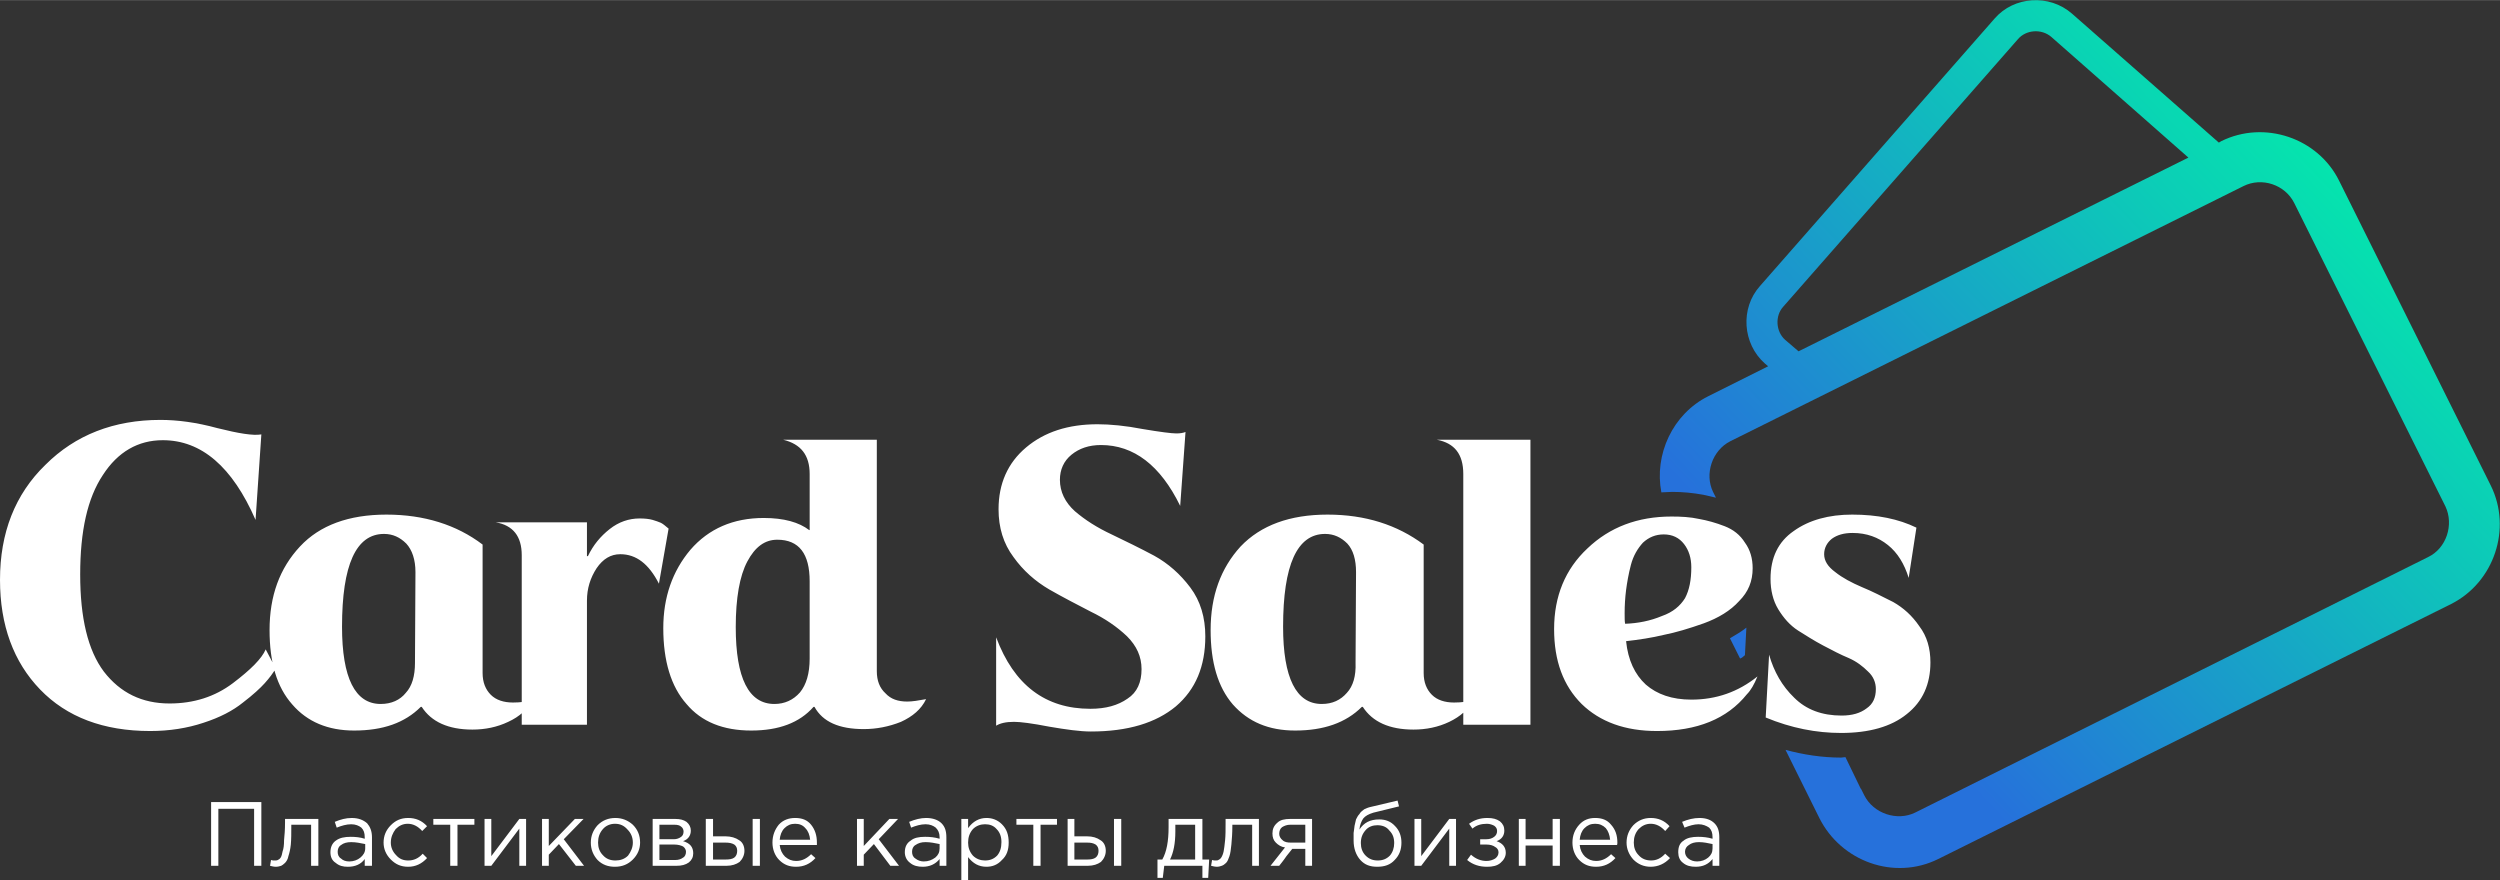 <?xml version="1.0" encoding="UTF-8"?> <!-- Creator: CorelDRAW X8 --> <svg xmlns="http://www.w3.org/2000/svg" xmlns:xlink="http://www.w3.org/1999/xlink" xml:space="preserve" width="51.749mm" height="18.224mm" style="shape-rendering:geometricPrecision; text-rendering:geometricPrecision; image-rendering:optimizeQuality; fill-rule:evenodd; clip-rule:evenodd" viewBox="0 0 5175 1822"><rect x="0" y="0" width="5175" height="1822" fill="#333333" stroke="none"/> <defs> <style type="text/css"> <![CDATA[ .fil0 {fill:white;fill-rule:nonzero} .fil1 {fill:url(#id0)} ]]> </style> <linearGradient id="id0" gradientUnits="userSpaceOnUse" x1="3998.44" y1="1544.91" x2="5176.78" y2="422.69"> <stop offset="0" style="stop-opacity:1; stop-color:#2671DB"></stop> <stop offset="1" style="stop-opacity:1; stop-color:#00F5A7"></stop> </linearGradient> </defs> <g id="Слой_x0020_1">  <g id="_2275373022704"> <path class="fil0" d="M437 1792l0 -132 104 0 0 132 -15 0 0 -118 -74 0 0 118 -15 0zm134 2c-4,0 -8,-1 -12,-2l2 -12c3,1 5,1 7,1 3,0 5,0 7,-1 2,-1 4,-2 6,-5 2,-3 3,-8 4,-13 2,-5 3,-13 3,-23 1,-10 2,-22 2,-36l0 -8 69 0 0 97 -15 0 0 -85 -41 0 0 3c0,15 0,27 -1,38 -1,10 -3,18 -5,24 -1,6 -4,11 -7,14 -3,3 -6,5 -8,6 -3,1 -7,2 -11,2zm149 0c-10,0 -18,-2 -25,-8 -8,-5 -11,-13 -11,-22 0,-11 4,-19 11,-24 8,-6 18,-8 31,-8 10,0 20,1 29,4l0 -3c0,-9 -2,-15 -7,-20 -5,-4 -12,-7 -21,-7 -10,0 -20,3 -30,7l-4 -12c12,-5 23,-8 35,-8 14,0 24,4 32,11 6,7 10,16 10,29l0 59 -15 0 0 -14c-8,11 -20,16 -35,16zm3 -11c9,0 17,-3 23,-8 6,-5 10,-11 10,-19l0 -9c-10,-2 -19,-4 -29,-4 -9,0 -16,2 -21,6 -5,3 -7,8 -7,14 0,6 2,11 7,14 4,4 10,6 17,6zm122 11c-15,0 -26,-5 -36,-15 -10,-10 -15,-22 -15,-35 0,-14 5,-26 15,-36 10,-10 21,-15 36,-15 15,0 28,5 39,17l-10 10c-9,-10 -19,-15 -30,-15 -10,0 -18,4 -25,11 -6,8 -10,17 -10,28 0,10 4,19 11,26 7,8 15,11 25,11 11,0 21,-4 30,-14l9 9c-11,12 -24,18 -39,18zm87 -2l0 -85 -35 0 0 -12 85 0 0 12 -35 0 0 85 -15 0zm71 0l0 -97 14 0 0 77 58 -77 14 0 0 97 -14 0 0 -77 -58 77 -14 0zm119 0l0 -97 14 0 0 56 54 -56 18 0 -41 42 42 55 -17 0 -35 -45 -21 22 0 23 -14 0zm188 -13c-10,10 -22,15 -37,15 -14,0 -26,-4 -36,-14 -9,-10 -14,-22 -14,-36 0,-14 5,-26 14,-36 10,-10 22,-15 37,-15 14,0 26,5 36,14 10,10 15,22 15,37 0,13 -5,25 -15,35zm-36 2c10,0 19,-3 26,-10 6,-8 10,-17 10,-27 0,-11 -4,-20 -11,-27 -7,-8 -15,-12 -26,-12 -10,0 -19,4 -25,11 -7,8 -10,17 -10,28 0,10 3,19 10,26 7,8 16,11 26,11zm77 11l0 -97 47 0c10,0 17,2 23,6 6,5 9,11 9,18 0,10 -5,18 -16,22 14,4 21,12 21,25 0,8 -3,14 -9,19 -7,5 -15,7 -26,7l-49 0zm14 -12l33 0c7,0 12,-2 16,-5 4,-2 6,-7 6,-12 0,-4 -2,-8 -6,-11 -4,-2 -10,-4 -18,-4l-31 0 0 32zm0 -43l30 0c6,0 11,-2 15,-5 3,-2 5,-6 5,-11 0,-4 -2,-8 -5,-10 -3,-3 -8,-4 -14,-4l-31 0 0 30zm96 55l0 -97 15 0 0 36 26 0c11,0 21,3 28,8 7,4 11,12 11,22 0,9 -4,17 -10,23 -7,5 -16,8 -27,8l-43 0zm15 -13l26 0c8,0 14,-1 18,-4 4,-3 6,-8 6,-14 0,-6 -2,-10 -6,-13 -5,-3 -11,-4 -18,-4l-26 0 0 35zm82 13l0 -97 15 0 0 97 -15 0zm90 2c-14,0 -25,-4 -35,-14 -9,-9 -14,-22 -14,-36 0,-15 5,-27 13,-37 9,-10 21,-14 34,-14 14,0 25,4 33,14 8,10 12,22 12,37 0,2 0,4 0,5l-77 0c1,10 5,18 11,24 7,6 14,9 23,9 12,0 22,-5 31,-14l9 8c-11,12 -24,18 -40,18zm-34 -56l63 0c-1,-10 -4,-18 -10,-24 -5,-6 -12,-9 -21,-9 -9,0 -16,3 -22,9 -6,6 -9,14 -10,24zm160 54l0 -97 14 0 0 56 53 -56 18 0 -40 42 42 55 -18 0 -34 -45 -21 22 0 23 -14 0zm136 2c-10,0 -19,-2 -26,-8 -7,-5 -11,-13 -11,-22 0,-11 4,-19 12,-24 7,-6 17,-8 30,-8 10,0 20,1 30,4l0 -3c0,-9 -3,-15 -8,-20 -5,-4 -12,-7 -21,-7 -10,0 -20,3 -30,7l-4 -12c12,-5 24,-8 35,-8 14,0 25,4 32,11 7,7 10,16 10,29l0 59 -14 0 0 -14c-9,11 -21,16 -35,16zm2 -11c10,0 17,-3 24,-8 6,-5 9,-11 9,-19l0 -9c-10,-2 -19,-4 -29,-4 -9,0 -15,2 -21,6 -5,3 -7,8 -7,14 0,6 2,11 7,14 5,4 11,6 17,6zm78 39l0 -127 14 0 0 19c10,-14 23,-21 38,-21 12,0 23,4 32,13 10,10 14,22 14,38 0,15 -4,27 -14,36 -9,10 -20,14 -32,14 -16,0 -28,-7 -38,-20l0 48 -14 0zm49 -41c10,0 18,-3 25,-10 6,-7 9,-16 9,-28 0,-11 -3,-20 -10,-27 -6,-7 -14,-10 -24,-10 -9,0 -18,3 -25,10 -7,8 -10,17 -10,28 0,10 3,19 10,27 7,7 16,10 25,10zm100 11l0 -85 -35 0 0 -12 84 0 0 12 -34 0 0 85 -15 0zm71 0l0 -97 14 0 0 36 26 0c12,0 21,3 28,8 7,4 11,12 11,22 0,9 -4,17 -10,23 -7,5 -16,8 -27,8l-42 0zm14 -13l27 0c7,0 13,-1 17,-4 4,-3 6,-8 6,-14 0,-6 -2,-10 -6,-13 -5,-3 -10,-4 -18,-4l-26 0 0 35zm82 13l0 -97 15 0 0 97 -15 0zm90 25l0 -38 10 0c9,-16 13,-38 13,-67l0 -17 70 0 0 84 14 0 -2 38 -12 0 0 -25 -79 0 -3 25 -11 0zm26 -38l52 0 0 -72 -41 0 0 14c0,25 -4,44 -11,58zm97 15c-4,0 -8,-1 -12,-2l2 -12c3,1 5,1 7,1 2,0 5,0 6,-1 2,-1 4,-2 6,-5 2,-3 4,-8 5,-13 1,-5 2,-13 3,-23 1,-10 1,-22 1,-36l0 -8 69 0 0 97 -14 0 0 -85 -41 0 0 3c0,15 -1,27 -2,38 -1,10 -2,18 -4,24 -2,6 -4,11 -7,14 -3,3 -6,5 -9,6 -3,1 -6,2 -10,2zm111 -2l30 -38c-8,-1 -14,-5 -19,-10 -5,-5 -7,-11 -7,-19 0,-9 3,-16 10,-22 6,-6 15,-8 27,-8l45 0 0 97 -14 0 0 -35 -27 0c-1,1 -5,6 -12,15 -6,9 -12,16 -15,20l-18 0zm42 -48l30 0 0 -37 -31 0c-7,0 -12,2 -17,5 -4,3 -6,8 -6,14 0,5 3,10 7,13 4,4 10,5 17,5zm179 50c-15,0 -26,-4 -35,-14 -9,-10 -14,-24 -14,-40 0,-7 0,-12 0,-16 1,-5 1,-9 2,-15 1,-5 2,-9 3,-13 2,-4 4,-8 7,-11 2,-4 6,-7 10,-10 4,-2 9,-4 14,-5l55 -13 3 12 -53 13c-10,3 -17,7 -21,12 -4,6 -7,13 -8,23 9,-14 22,-21 41,-21 13,0 24,4 33,14 9,9 13,21 13,34 0,14 -4,26 -14,36 -9,10 -21,14 -36,14zm1 -13c10,0 18,-3 25,-10 6,-7 9,-16 9,-26 0,-11 -3,-19 -10,-26 -6,-8 -15,-11 -25,-11 -9,0 -18,3 -24,10 -7,8 -10,16 -10,27 0,10 3,19 10,26 7,7 15,10 25,10zm226 13c-15,0 -29,-4 -41,-14l8 -11c10,9 21,13 32,13 7,0 13,-2 18,-5 4,-3 7,-7 7,-13 0,-5 -3,-9 -7,-11 -4,-3 -10,-5 -18,-5l-13 0 0 -11 13 0c7,0 12,-2 16,-5 4,-3 6,-7 6,-12 0,-5 -2,-8 -6,-11 -4,-2 -9,-4 -15,-4 -12,0 -22,3 -30,10l-7 -10c11,-8 23,-12 38,-12 11,0 19,2 26,7 6,5 9,11 9,19 0,10 -5,18 -16,22 12,4 19,12 19,24 0,8 -4,15 -11,21 -7,6 -16,8 -28,8zm66 -2l0 -97 14 0 0 42 56 0 0 -42 15 0 0 97 -15 0 0 -42 -56 0 0 42 -14 0zm160 2c-14,0 -25,-4 -35,-14 -9,-9 -14,-22 -14,-36 0,-15 5,-27 14,-37 9,-10 20,-14 33,-14 14,0 25,4 33,14 9,10 13,22 13,37 0,2 0,4 -1,5l-77 0c1,10 5,18 11,24 7,6 14,9 23,9 12,0 22,-5 31,-14l9 8c-11,12 -24,18 -40,18zm-34 -56l63 0c-1,-10 -4,-18 -9,-24 -6,-6 -13,-9 -22,-9 -9,0 -16,3 -22,9 -6,6 -9,14 -10,24zm147 56c-14,0 -26,-5 -36,-15 -9,-10 -14,-22 -14,-35 0,-14 5,-26 14,-36 10,-10 22,-15 36,-15 15,0 28,5 39,17l-9 10c-9,-10 -19,-15 -30,-15 -10,0 -18,4 -25,11 -7,8 -10,17 -10,28 0,10 3,19 10,26 7,8 16,11 26,11 10,0 20,-4 29,-14l10 9c-11,12 -25,18 -40,18zm93 0c-10,0 -19,-2 -26,-8 -7,-5 -10,-13 -10,-22 0,-11 3,-19 11,-24 7,-6 18,-8 30,-8 10,0 20,1 30,4l0 -3c0,-9 -2,-15 -7,-20 -6,-4 -13,-7 -22,-7 -9,0 -19,3 -29,7l-5 -12c12,-5 24,-8 36,-8 14,0 24,4 31,11 7,7 10,16 10,29l0 59 -14 0 0 -14c-9,11 -20,16 -35,16zm3 -11c9,0 17,-3 23,-8 6,-5 9,-11 9,-19l0 -9c-9,-2 -19,-4 -28,-4 -9,0 -16,2 -21,6 -5,3 -8,8 -8,14 0,6 3,11 7,14 5,4 11,6 18,6zm-585 9l0 -97 14 0 0 77 58 -77 14 0 0 97 -14 0 0 -77 -58 77 -14 0z"></path> <path class="fil0" d="M550 1344l21 40c-6,9 -13,19 -23,30 -9,10 -24,24 -45,40 -21,17 -48,31 -82,42 -33,11 -70,17 -110,17 -97,0 -173,-29 -228,-86 -55,-57 -83,-133 -83,-227 0,-97 31,-177 94,-238 62,-62 142,-93 238,-93 35,0 74,5 118,17 44,11 74,16 91,13l-12 177c-48,-110 -112,-165 -192,-165 -51,0 -93,24 -124,72 -32,48 -47,116 -47,206 0,90 16,157 49,201 34,44 79,66 136,66 50,0 94,-14 131,-42 37,-28 60,-51 68,-70zm309 28l1 -188c0,-26 -7,-46 -19,-59 -13,-13 -28,-20 -46,-20 -58,0 -87,64 -87,192 0,106 27,160 80,160 22,0 40,-8 52,-23 13,-14 19,-35 19,-62zm14 91l-2 0c-33,33 -78,49 -138,49 -54,0 -97,-18 -128,-54 -32,-36 -47,-87 -47,-154 0,-71 21,-128 63,-173 41,-44 101,-66 179,-66 78,0 145,21 199,62l0 266c0,19 6,34 17,45 11,11 27,16 46,16 16,0 29,-2 39,-5 -9,19 -25,34 -49,45 -23,11 -48,16 -74,16 -50,0 -85,-16 -105,-47zm342 37l-135 0 0 -351c0,-39 -18,-62 -54,-68l189 0 0 70 2 0c11,-23 26,-41 45,-56 19,-15 40,-22 62,-22 11,0 20,1 27,3 7,2 12,4 17,6 4,2 9,6 16,12l-20 114c-21,-41 -47,-61 -80,-61 -20,0 -36,10 -49,29 -13,20 -20,42 -20,67l0 257zm461 -137l0 -160c0,-57 -22,-86 -67,-86 -26,0 -46,15 -62,45 -16,30 -24,76 -24,136 0,106 27,159 80,159 21,0 39,-8 53,-24 13,-16 20,-39 20,-70zm10 100l-2 0c-29,33 -72,49 -129,49 -58,0 -103,-18 -134,-55 -32,-36 -48,-89 -48,-157 0,-64 19,-118 56,-162 38,-44 89,-66 152,-66 42,0 73,9 94,25l1 0 0 -116c0,-39 -18,-62 -55,-71l194 0 0 479c0,20 6,35 18,46 11,12 26,17 45,17 10,0 23,-2 39,-5 -10,21 -28,36 -52,47 -25,10 -51,15 -77,15 -51,0 -85,-15 -102,-46zm768 -569l-11 153c-41,-84 -96,-126 -164,-126 -25,0 -45,7 -61,20 -16,13 -24,31 -24,52 0,25 11,47 31,65 21,18 46,34 76,48 29,14 58,28 88,44 29,16 54,38 75,66 21,28 31,62 31,101 0,62 -20,110 -61,145 -41,34 -99,52 -176,52 -22,0 -51,-4 -86,-10 -36,-7 -60,-10 -73,-10 -17,0 -29,3 -37,8l0 -183c37,99 102,148 195,148 32,0 57,-7 77,-21 20,-13 29,-34 29,-61 0,-26 -10,-48 -30,-68 -21,-20 -46,-37 -75,-51 -29,-15 -58,-30 -86,-46 -29,-17 -54,-39 -74,-67 -21,-28 -31,-61 -31,-99 0,-53 19,-96 57,-128 38,-32 87,-48 148,-48 26,0 58,3 94,10 36,6 59,9 69,9 8,0 14,-1 19,-3zm352 478l1 -188c0,-26 -6,-46 -18,-59 -13,-13 -28,-20 -46,-20 -58,0 -87,64 -87,192 0,106 27,160 80,160 22,0 39,-8 52,-23 13,-14 19,-35 18,-62zm15 91l-2 0c-33,33 -79,49 -138,49 -55,0 -97,-18 -129,-54 -31,-36 -46,-87 -46,-154 0,-71 21,-128 62,-173 42,-44 102,-66 180,-66 78,0 144,21 199,62l0 266c0,19 6,34 17,45 11,11 27,16 46,16 16,0 29,-2 39,-5 -9,19 -26,34 -49,45 -23,11 -48,16 -74,16 -50,0 -85,-16 -105,-47zm347 37l-139 0 0 -519c0,-41 -18,-64 -55,-71l194 0 0 590zm470 -100c-7,17 -14,29 -22,37 -41,51 -103,76 -186,76 -66,0 -118,-19 -156,-56 -38,-38 -57,-89 -57,-155 0,-68 23,-124 69,-167 46,-44 104,-66 174,-66 20,0 39,1 57,5 17,3 35,8 53,15 18,7 32,18 42,34 11,15 16,33 16,53 0,27 -9,49 -28,68 -18,20 -43,35 -73,46 -31,11 -58,19 -83,24 -25,6 -51,10 -78,13 4,39 18,69 41,90 23,20 54,31 94,31 52,0 97,-16 137,-48zm-274 -109c27,-1 52,-6 76,-16 23,-8 38,-21 48,-37 9,-17 13,-38 13,-64 0,-19 -5,-35 -15,-48 -10,-13 -24,-20 -42,-20 -17,0 -31,6 -43,17 -11,12 -20,27 -25,46 -5,19 -8,37 -10,52 -2,16 -3,32 -3,48 0,10 0,17 1,22zm291 194l7 -130c10,35 27,65 52,89 25,25 58,37 98,37 22,0 39,-5 52,-15 13,-9 19,-22 19,-40 0,-13 -5,-26 -16,-36 -11,-11 -24,-21 -40,-28 -17,-7 -34,-16 -53,-26 -19,-10 -36,-21 -52,-31 -17,-11 -30,-26 -41,-44 -11,-18 -16,-40 -16,-63 0,-44 16,-77 48,-99 32,-23 73,-34 121,-34 52,0 96,9 133,27l-16 104c-9,-29 -23,-52 -43,-68 -20,-16 -44,-25 -73,-25 -18,0 -32,4 -43,12 -10,8 -16,19 -16,32 0,14 8,26 23,37 15,12 34,22 55,31 22,9 43,20 65,31 21,12 39,28 54,50 16,21 23,46 23,75 0,45 -16,81 -49,107 -32,26 -78,39 -136,39 -51,0 -103,-10 -156,-32z"></path> <path class="fil1" d="M3766 1693c45,90 155,130 246,85l1062 -528c89,-45 126,-156 82,-245l-314 -631c-44,-89 -155,-126 -244,-82l-5 3 -304 -267c-47,-41 -120,-36 -160,10l-486 554c-41,46 -36,119 10,160l7 6 -124 62c-74,37 -112,121 -97,199 7,0 14,-1 22,-1 22,0 43,2 65,6 9,2 18,4 26,6l-6 -12c-18,-37 -2,-86 36,-105l1062 -528c38,-19 86,-3 105,35l313 628c18,38 2,87 -36,105l-1062 529c-37,18 -86,2 -105,-36l-7 -14 0 1 -32 -66 -9 1c-39,0 -78,-6 -115,-16l70 141zm764 -1367l-807 401 -28 -24c-19,-17 -21,-49 -4,-68l486 -554c17,-20 49,-22 69,-5l284 250zm-949 995l21 42 4 -2 6 -5 3 -57c-10,8 -22,15 -34,22l0 0z"></path> </g> </g> </svg> 